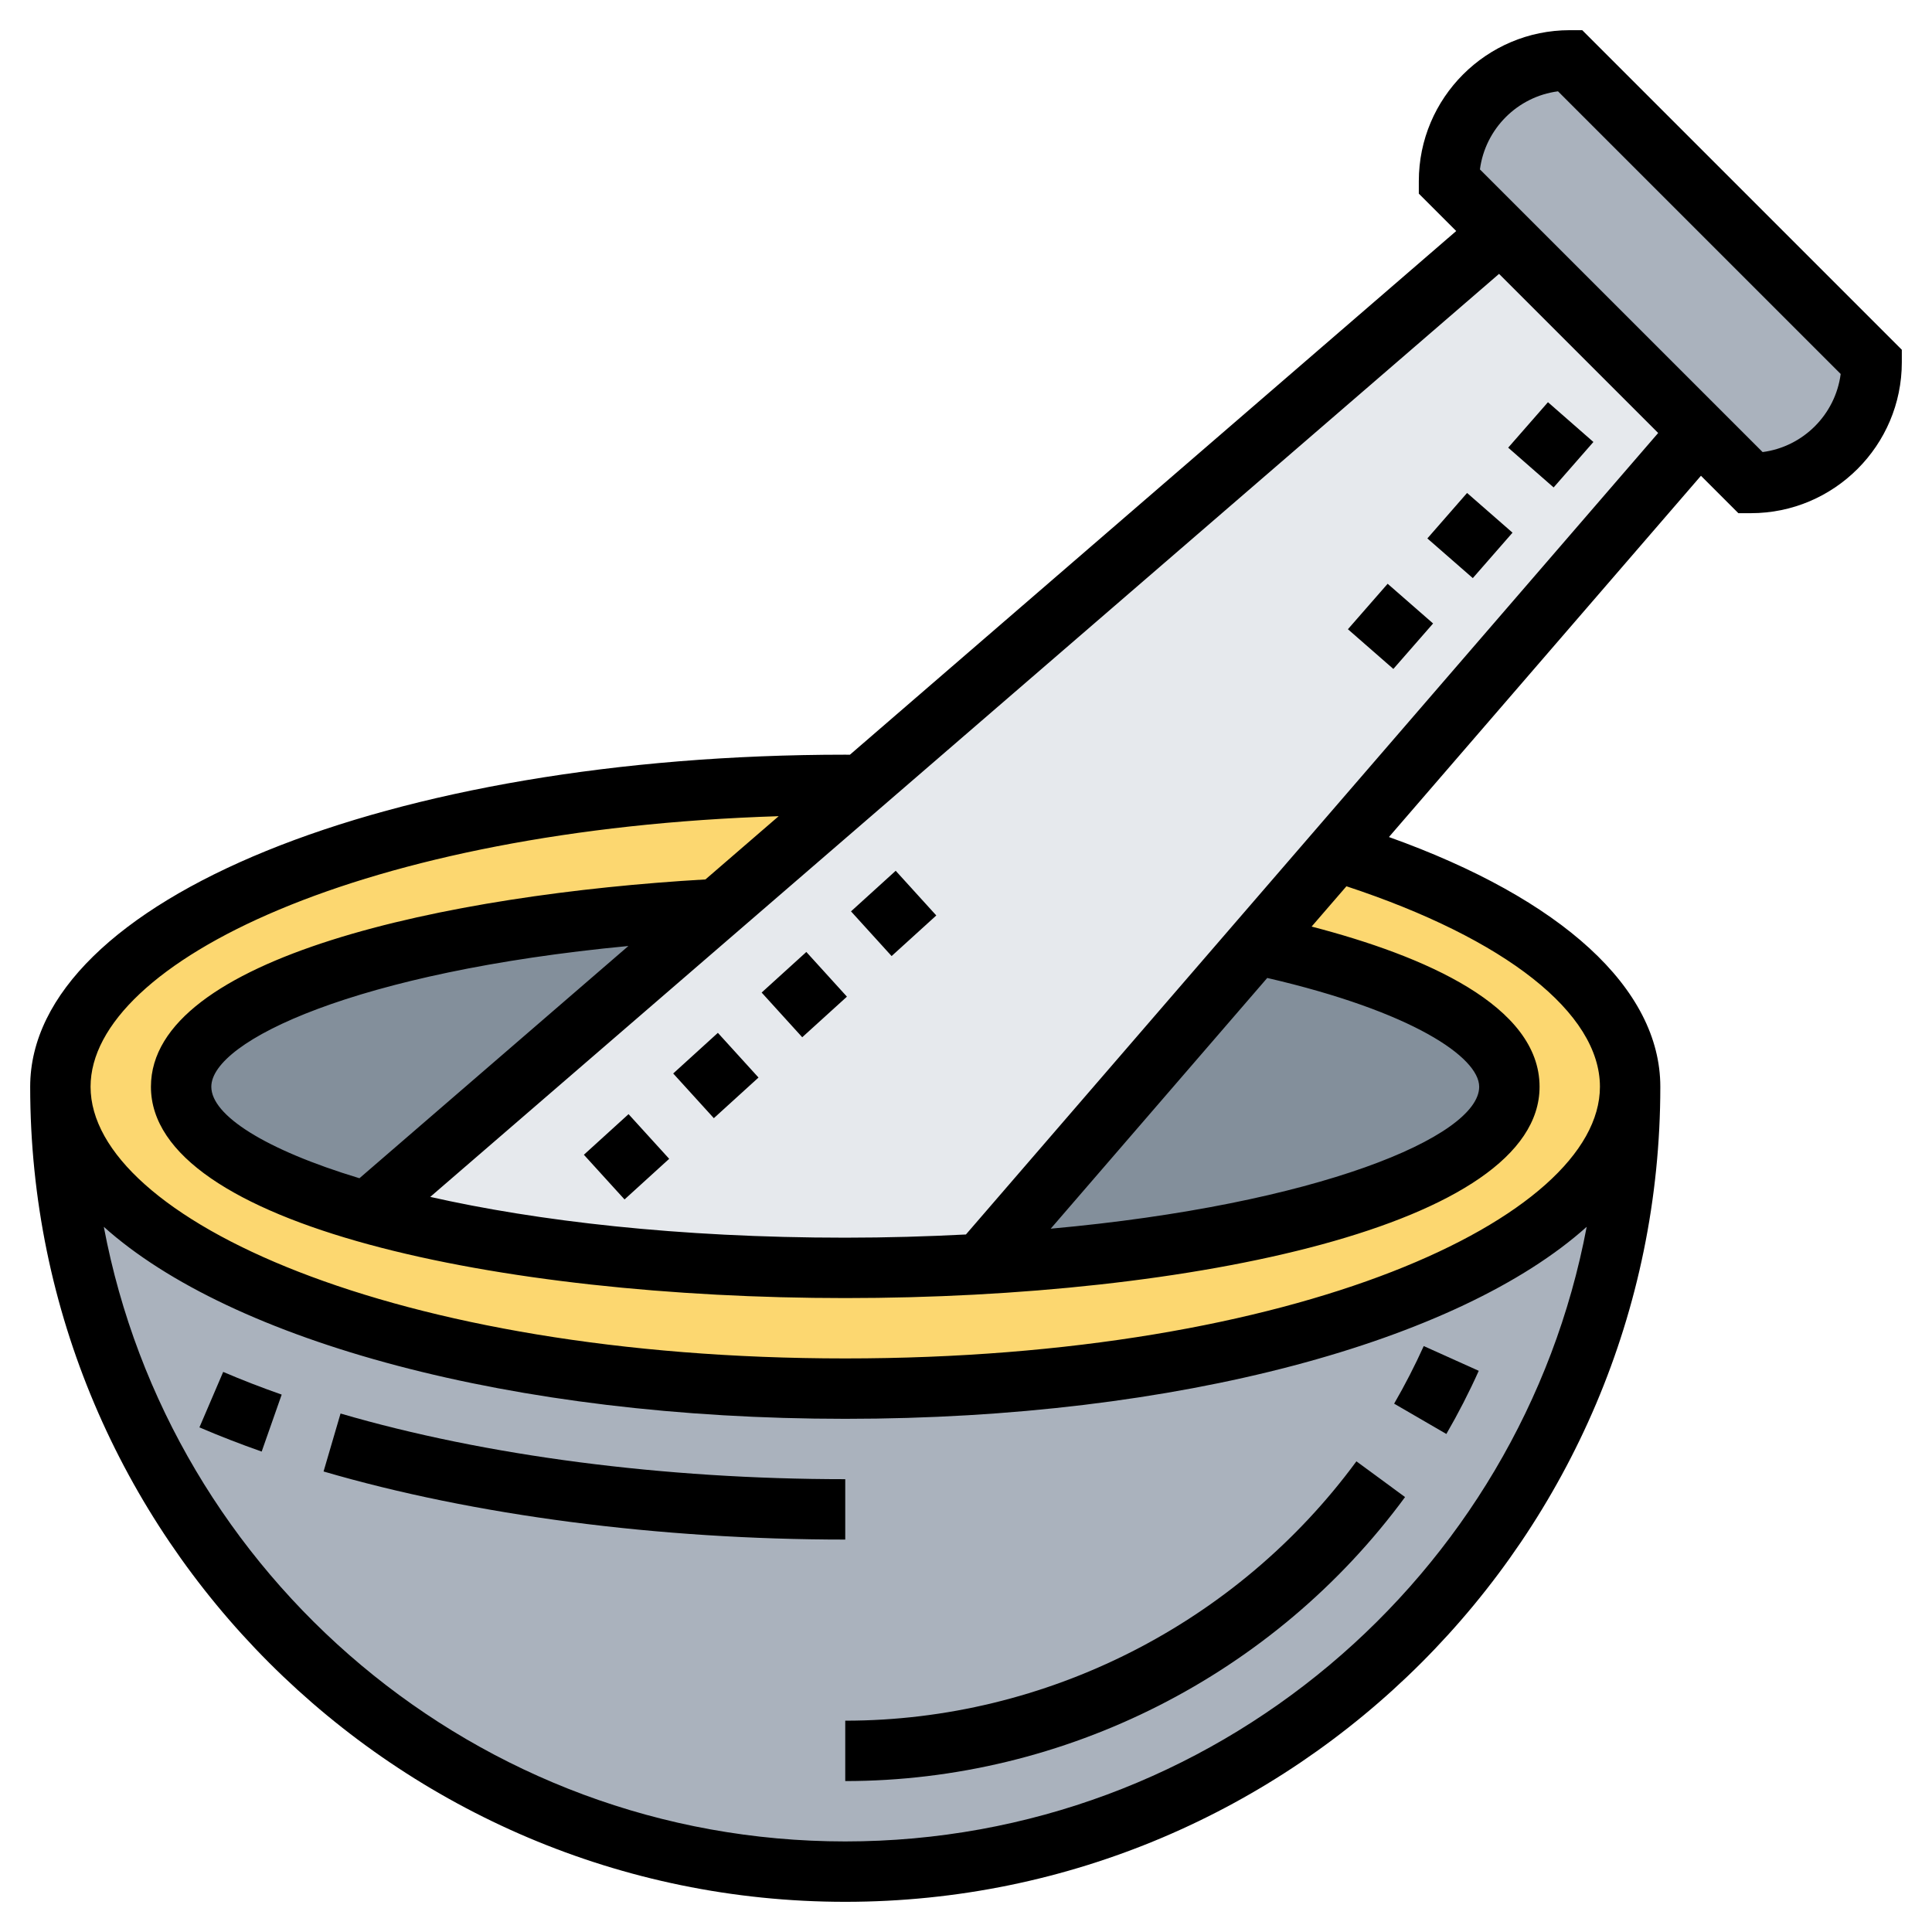 <svg width="90" height="90" viewBox="0 0 90 90" fill="none" xmlns="http://www.w3.org/2000/svg">
<path d="M13.528 76.472C6.905 69.862 2.812 60.722 2.812 50.625C2.812 58.388 19.181 64.688 39.375 64.688C59.569 64.688 75.938 58.388 75.938 50.625C75.938 70.819 59.569 87.188 39.375 87.188C29.278 87.188 20.137 83.095 13.528 76.472Z" fill="#AAB2BD"/>
<path d="M40.12 36.577L33.427 42.342C19.181 43.102 8.438 46.519 8.438 50.625C8.438 52.903 11.728 54.956 17.072 56.475H17.086C22.711 58.064 30.614 59.062 39.375 59.062C41.527 59.062 43.622 59.006 45.661 58.894C59.723 58.092 70.312 54.689 70.312 50.625C70.312 47.939 65.7 45.548 58.528 44.002L62.269 39.656C70.608 42.244 75.938 46.195 75.938 50.625C75.938 58.388 59.569 64.688 39.375 64.688C19.181 64.688 2.812 58.388 2.812 50.625C2.812 42.862 19.181 36.562 39.375 36.562H40.106L40.12 36.577Z" fill="#FCD770"/>
<path d="M33.427 42.342L17.086 56.475C17.072 56.475 17.072 56.475 17.072 56.475C11.728 54.956 8.438 52.903 8.438 50.625C8.438 46.519 19.181 43.102 33.427 42.342Z" fill="#838F9B"/>
<path d="M58.528 44.002C65.7 45.548 70.312 47.939 70.312 50.625C70.312 54.689 59.723 58.092 45.661 58.894L58.528 44.002Z" fill="#838F9B"/>
<path d="M73.125 2.812L87.188 16.875C87.188 18.422 86.555 19.828 85.542 20.855C84.516 21.867 83.109 22.5 81.562 22.5L79.158 20.095L69.905 10.842L67.5 8.438C67.5 5.33 70.017 2.812 73.125 2.812Z" fill="#AAB2BD"/>
<path d="M69.905 10.842L79.158 20.095L62.269 39.656L58.528 44.002L45.661 58.894C43.622 59.006 41.527 59.062 39.375 59.062C30.614 59.062 22.711 58.064 17.086 56.475L33.427 42.342L40.12 36.577L69.905 10.842Z" fill="#E6E9ED"/>
<path d="M73.707 1.406H73.125C69.248 1.406 66.094 4.56 66.094 8.438V9.02L67.836 10.762L39.592 35.158L39.375 35.156C18.084 35.156 1.406 41.951 1.406 50.625C1.406 71.561 18.439 88.594 39.375 88.594C60.311 88.594 77.344 71.561 77.344 50.625C77.344 46.055 72.764 41.875 64.702 38.992L79.237 22.163L80.98 23.906H81.562C85.439 23.906 88.594 20.752 88.594 16.875V16.293L73.707 1.406ZM39.375 85.781C22.22 85.781 7.905 73.427 4.836 57.15C10.773 62.475 23.842 66.094 39.375 66.094C54.908 66.094 67.977 62.475 73.914 57.15C70.846 73.427 56.53 85.781 39.375 85.781ZM74.531 50.625C74.531 56.738 60.406 63.281 39.375 63.281C18.345 63.281 4.219 56.738 4.219 50.625C4.219 44.819 16.971 38.627 36.274 38.021L32.863 40.967C20.834 41.664 7.031 44.589 7.031 50.625C7.031 57.088 23.302 60.469 39.375 60.469C55.448 60.469 71.719 57.088 71.719 50.625C71.719 46.853 66.374 44.535 61.1 43.163L62.722 41.286C70.131 43.73 74.531 47.188 74.531 50.625ZM9.844 50.625C9.844 48.495 16.582 45.274 29.273 44.068L16.744 54.887C12.326 53.549 9.844 51.95 9.844 50.625ZM59.033 45.557C65.803 47.123 68.906 49.257 68.906 50.625C68.906 52.945 61.37 56.112 48.946 57.237L59.033 45.557ZM44.996 57.507C43.199 57.599 41.334 57.656 39.375 57.656C31.572 57.656 24.997 56.874 20.042 55.756L69.832 12.758L77.244 20.17L44.996 57.507ZM82.109 21.059L68.941 7.892C69.188 6.002 70.688 4.5 72.578 4.254L85.746 17.421C85.5 19.311 83.999 20.812 82.109 21.059Z" fill="black"/>
<path d="M9.29 66.493C10.21 66.887 11.186 67.267 12.19 67.62L13.122 64.966C12.177 64.634 11.26 64.279 10.397 63.909L9.29 66.493Z" fill="black"/>
<path d="M39.375 68.906C30.951 68.906 22.602 67.82 15.864 65.847L15.073 68.547C22.061 70.592 30.691 71.719 39.375 71.719V68.906Z" fill="black"/>
<path d="M66.323 62.705C65.91 63.618 65.446 64.522 64.944 65.388L67.377 66.8C67.928 65.849 68.436 64.861 68.886 63.858L66.323 62.705Z" fill="black"/>
<path d="M39.375 80.156V82.969C49.617 82.969 59.365 78.023 65.453 69.739L63.187 68.074C57.627 75.639 48.725 80.156 39.375 80.156Z" fill="black"/>
<path d="M27.199 53.793L29.28 51.901L31.173 53.982L29.093 55.875L27.199 53.793Z" fill="black"/>
<path d="M31.36 50.007L33.441 48.114L35.334 50.196L33.253 52.089L31.36 50.007Z" fill="black"/>
<path d="M35.48 46.237L37.562 44.346L39.453 46.428L37.371 48.319L35.48 46.237Z" fill="black"/>
<path d="M39.643 42.455L41.725 40.564L43.616 42.646L41.534 44.537L39.643 42.455Z" fill="black"/>
<path d="M62.791 29.312L64.642 27.194L66.759 29.044L64.908 31.162L62.791 29.312Z" fill="black"/>
<path d="M66.492 25.082L68.342 22.964L70.459 24.814L68.609 26.931L66.492 25.082Z" fill="black"/>
<path d="M70.257 20.854L72.11 18.736L74.227 20.589L72.374 22.707L70.257 20.854Z" fill="black"/>
</svg>
